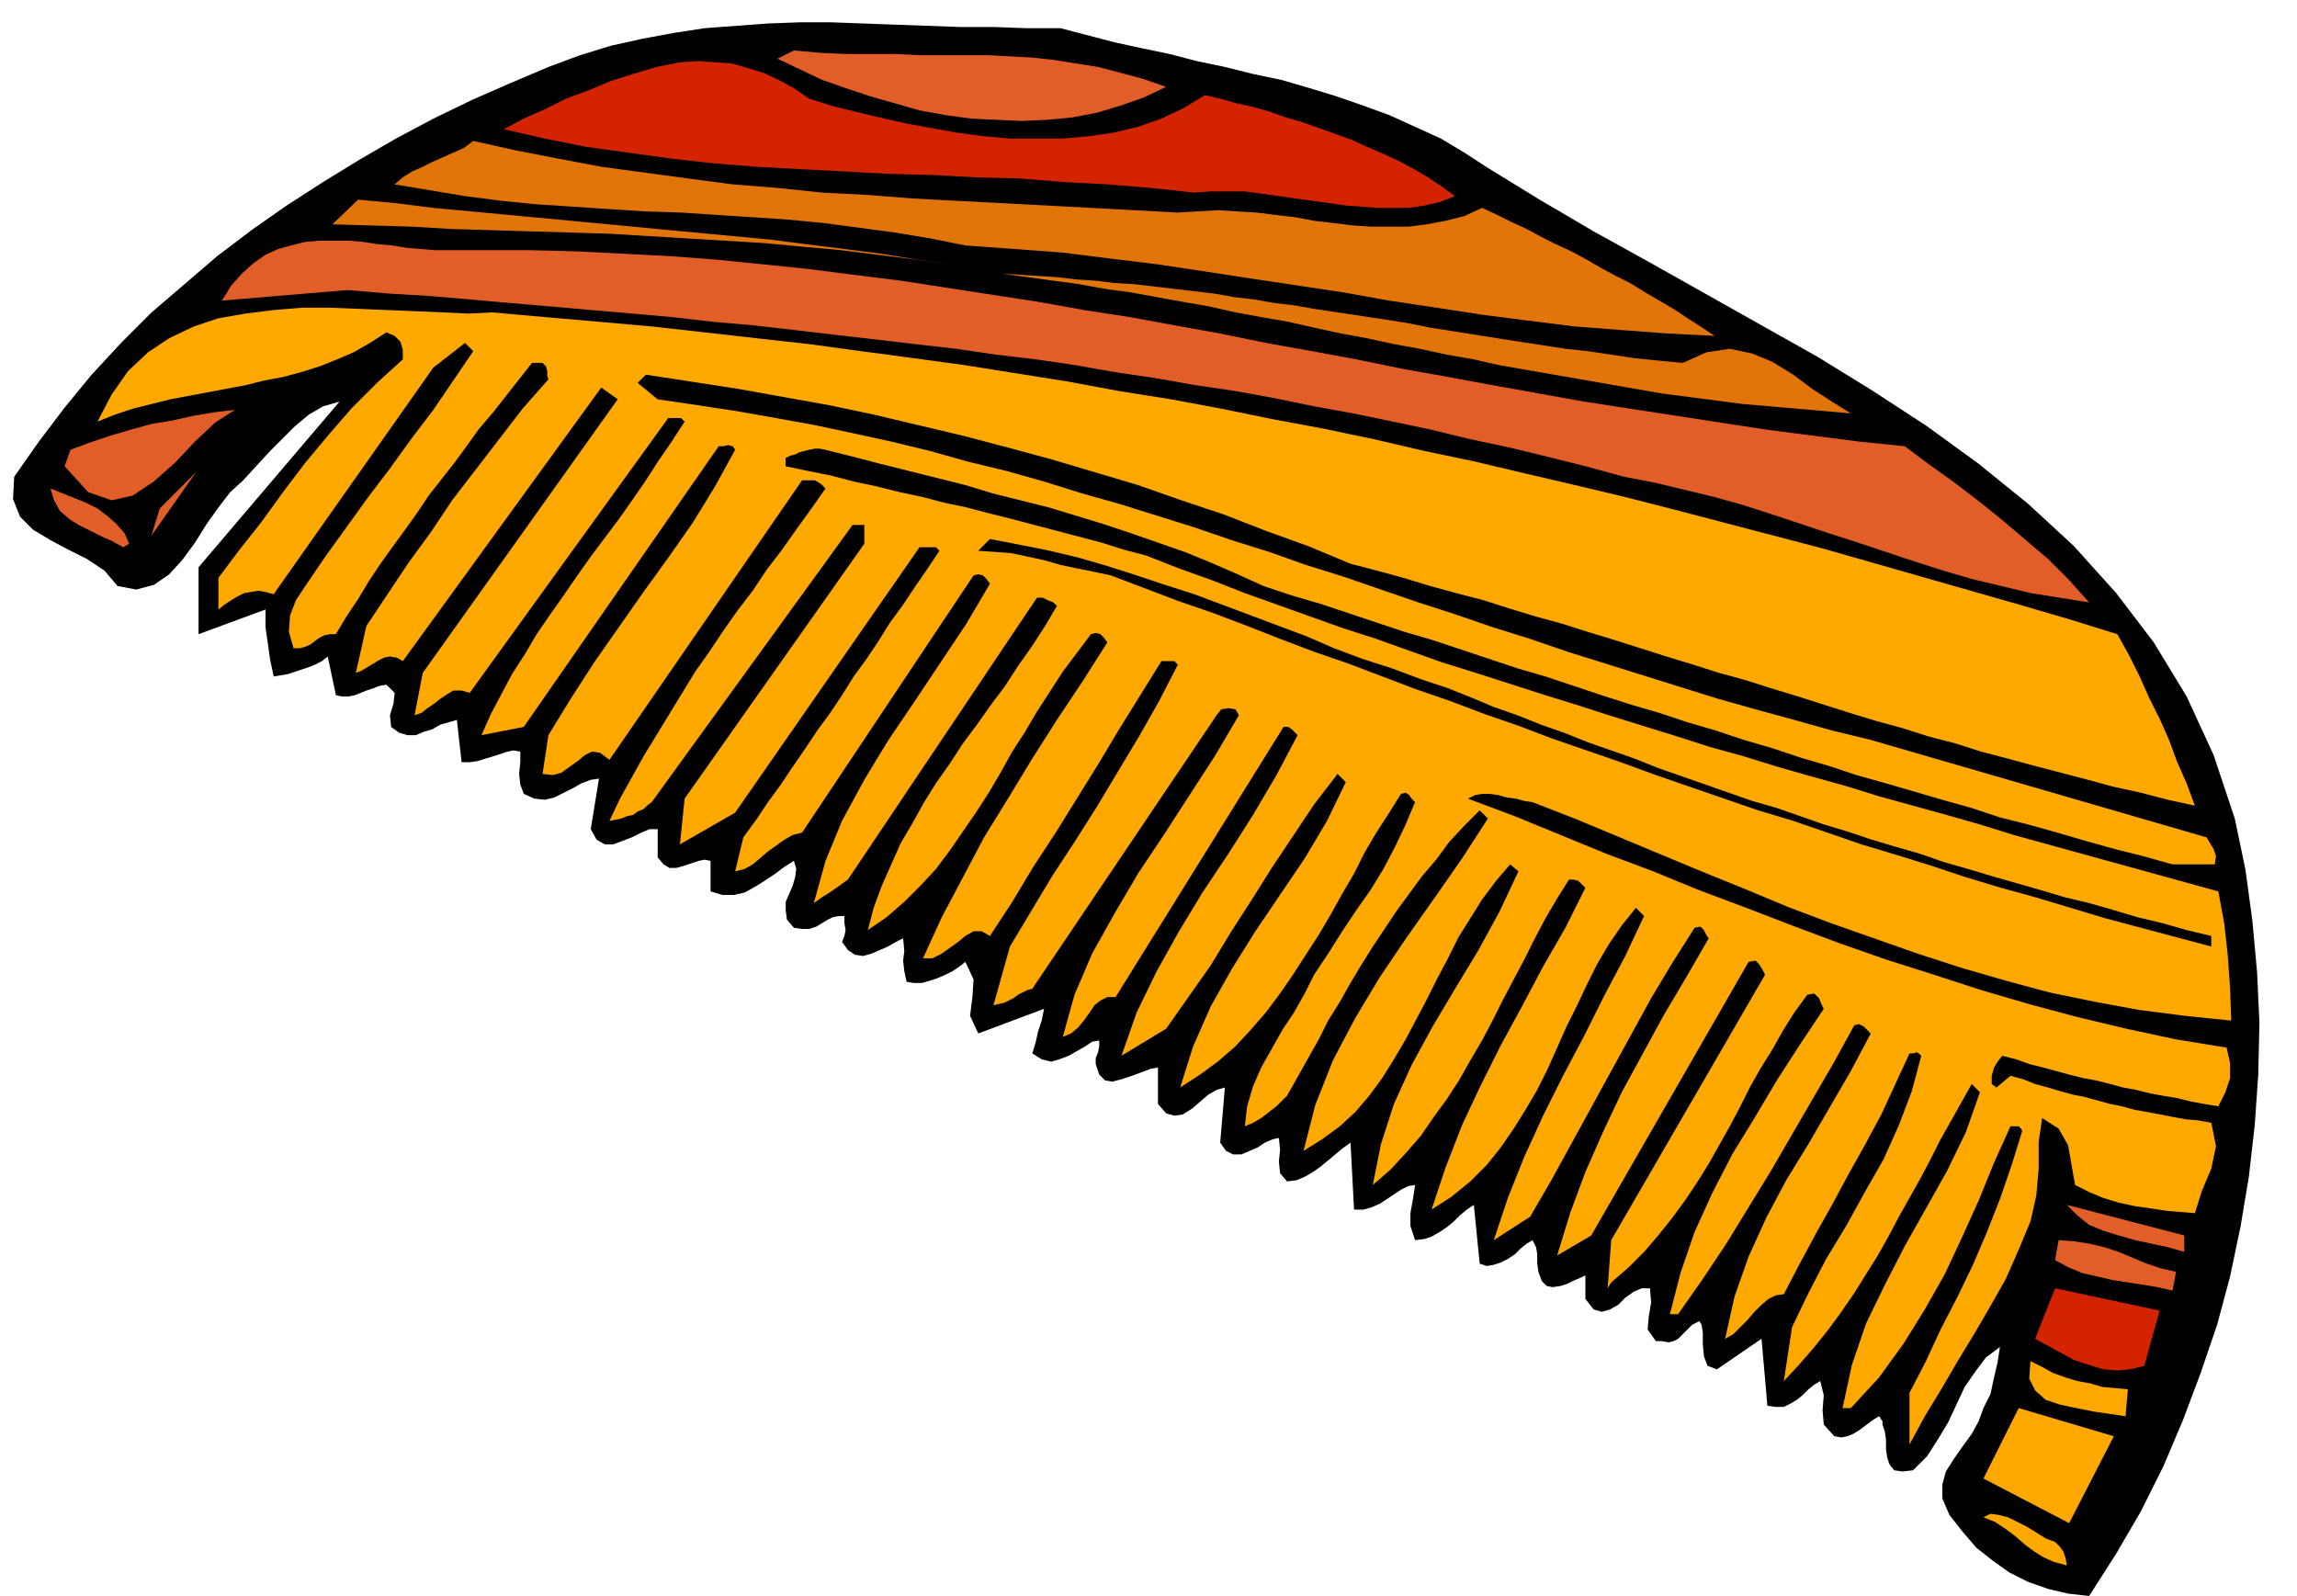 <svg xmlns="http://www.w3.org/2000/svg" width="1.956in" height="1.359in" fill-rule="evenodd" stroke-linecap="round" preserveAspectRatio="none" viewBox="0 0 1956 1359"><style>.pen1{stroke:none}.brush2{fill:#000}.brush3{fill:#e25e28}.brush4{fill:#ffa800}.brush5{fill:#e2750a}.brush6{fill:#d32300}</style><path d="m467 57 27-10 26-8 27-6 27-5 26-4 27-2 27-2 27-1h27l27 1 27 1 28 1 28 1h28l28 1h29l23 6 23 6 23 5 24 5 23 6 24 5 24 6 24 5 24 7 23 7 23 8 22 8 22 10 22 10 20 12 20 13 44 27 46 27 47 26 48 27 48 27 48 27 47 29 46 30 44 32 42 34 39 36 36 40 32 42 28 46 23 50 18 54 9 43 6 44 4 44 2 43-1 44-3 43-5 44-7 42-9 43-11 41-14 41-15 40-17 40-19 38-21 36-23 36-18-2-17-4-17-6-16-8-14-10-14-11-12-14-11-14-6-14v-12l3-11 7-11 7-10 8-11 6-11 4-11 6-12 3-14 3-13 2-13-12 9-9 12-9 13-7 15-7 15-9 15-9 14-12 12-9 1-7-1-4-5-2-6-1-7v-8l-1-7-2-6v-3l-1-1-1-2-1-1-5 3-4 3-4 3-4 3-5 3-5 2-5 1-6-1-9-10-1-12 1-13-3-12-5 3-5 4-5 5-5 4-5 3-6 3h-7l-7-1-5-57-38 26-8-3-3-8-1-10v-10l-1-7-2-3-6 3-12 12-4 2-4 1-6-1h-5l-7-10 1-11 2-12-1-12h-7l-7 3-7 5-6 6-7 4-7 2-7-2-7-9v-20l-4 2-5 2-6 3-6 2-7 1-5-1-4-4-3-8-1-7v-8l-1-6-3-6-5 3-5 4-5 5-6 4-6 3-6 2-6 1-6-2-5-50-6 4-6 5-5 5-6 5-6 4-7 4-6 2-8 1-4-12v-11l2-11 2-13-6 1-6 3-6 4-6 4-6 4-7 3-7 2h-8l-3-57-7 5-6 5-6 5-6 5-7 5-7 4-7 3-8 1-6-7-1-10 1-10-1-10-5 1-7 3-6 4-7 3-7 3h-7l-6-3-5-7 4-47-7 2-7 4-7 6-7 6-8 5-7 1-7-2-7-8v-31l-6 1-8 3-8 3-9 3-8 2-6-1-5-5-3-9v-5l2-5 1-5v-5l-6 1-6 4-7 4-7 4-8 3-7 2-8-2-8-5 3-10 2-9 3-9 2-10-56 21-7-15 2-16 1-15-7-15-5 4-6 4-6 3-7 3-6 2-7 2h-7l-6-1-2-9-1-9 1-8-1-11-6 3-7 4-7 3-7 3-7 2-7-1-6-4-5-7 2-5 1-5-1-6v-6h-5l-5 1-4 2-5 3-5 3-6 2h-6l-7-1-6-7-1-8v-7l3-7 3-7 2-7 1-7-2-7-8 5-8 6-9 6-8 5-9 5-9 2h-10l-10-3v-26l-5-1-5 1-6 2-6 2-7 2h-6l-5-3-5-6v-24h-7l-7 3-8 4-8 3-8 3h-7l-7-4-5-9 7-43-7 1-8 3-7 4-8 4-8 4-8 2-9-1-9-4-3-8-1-9 1-10v-9l-6-1-5 1-6 2-6 2-7 2-6 2-7 1h-7l-4-36-7 2-7 2-7 4-7 2-7 3h-7l-7-2-7-5-1-10 3-10 1-9-7-7-6 1-5 2-6 2-5 2-5 2-5 1h-6l-5-1-7-33-5 4-6 3-5 2-6 2-6 2-6 2-6 1-6 1-3-14-2-14-2-14v-15l-57 21v-57l120-141-14 4-12 7-12 10-11 11-11 11-11 12-11 12-11 10-10 13-10 14-10 16-11 15-11 12-13 9-15 4-16-3-11-13-15-10-16-8-15-8-15-9-11-11-6-15 1-19 21-30 22-29 23-28 25-27 26-26 28-24 28-24 29-22 30-21 31-20 31-19 31-18 32-17 33-16 32-14 33-14z" class="pen1 brush2"/><path d="m43 416 10 4 10 4 10 4 10 5 8 6 8 7 7 8 4 9-5 3-9-5-9-4-10-5-10-5-8-5-8-7-5-9-3-10zm17-33 16-6 18-6 17-5 18-5 18-3 18-4 18-3 17-2-17 11-17 16-17 18-18 16-18 12-18 4-20-7-20-22 5-14z" class="pen1 brush3"/><path d="m419 266 45 4 46 4 45 4 45 5 44 5 45 5 44 6 45 6 44 6 44 7 44 7 43 8 44 7 43 8 44 9 43 8 43 9 43 10 43 9 42 10 43 10 42 10 43 11 42 11 42 11 42 11 42 12 42 12 42 12 42 12 41 12 42 13 10 18 9 18 8 18 9 18 8 18 7 19 8 18 7 19-23-5-23-6-23-5-22-6-23-6-23-6-22-6-23-6-22-7-23-6-22-7-22-6-23-7-22-7-22-7-23-7-22-7-22-6-22-7-23-7-22-7-22-7-23-7-22-7-22-6-23-7-22-7-23-6-22-6-23-7-22-6-23-6-36-15-36-13-36-14-36-12-37-13-37-11-37-11-37-10-38-10-38-9-38-9-38-8-39-7-39-7-39-6-39-6-7 7 17 14 34 5 33 5 34 6 33 6 33 7 32 7 33 8 32 9 33 8 32 9 32 10 32 9 32 10 32 10 32 11 32 10 31 11 32 10 32 11 32 11 31 10 32 11 32 10 32 11 32 10 32 10 32 10 32 10 32 9 33 9 32 9 33 8 286 83 3 5 3 5 2 6-1 7h-36l-25-7-24-6-25-7-24-7-25-7-24-6-24-8-25-7-24-7-24-7-25-7-24-8-24-7-24-8-24-7-24-8-24-7-24-8-24-7-25-8-24-8-24-8-24-7-24-8-24-8-24-8-24-7-24-8-24-8-24-8-24-7-24-8-22-10-23-10-22-9-23-8-23-8-24-8-23-7-23-7-24-6-24-6-23-7-24-6-24-6-24-6-23-6-24-6-5-1h-4l-5 1-4 1-4 1-4 2-4 1-4 2v7l19 4 20 4 19 5 19 4 20 5 19 4 19 5 19 4 19 5 20 5 19 5 19 5 19 5 19 5 19 6 19 5 28 11 28 10 28 11 28 10 28 10 28 10 28 9 28 10 28 10 29 9 28 9 28 9 29 9 28 9 29 9 29 9 28 9 29 8 29 9 28 8 29 8 29 9 29 8 29 8 28 8 29 9 29 8 29 8 29 8 29 8 29 8 29 8 5 27 3 27 2 28 1 28-39-4-39-5-38-7-39-8-37-10-38-11-37-12-37-13-37-13-37-14-36-15-37-15-36-15-36-15-36-15-36-14-7-1-7-2-8-1-7-2-7-1h-7l-6 1-6 3 40 15 39 16 39 16 40 15 39 16 40 15 39 15 40 15 40 14 41 13 40 13 41 12 41 11 42 10 42 9 43 7 3 13v13l-4 12-6 12-12-2-11-2-12-3-12-2-11-2-12-3-11-2-11-3-12-3-11-2-12-3-11-3-11-3-12-3-11-4-12-3-4 5-3 5-2 7v7l4 3 12-10 11 3 10 4 11 3 10 3 11 3 10 2 11 3 11 3 10 2 11 3 11 2 11 2 10 2 11 2 11 1 11 2 4 20-4 19-8 19-6 19-12-1-12-1-13-2-14-2-14-3-13-4-12-5-12-6-3-17-3-17-8-14-14-9-3 20v23l-2 23-5 22-10 24-11 25-13 23-14 24-14 23-14 24-14 23-13 24v-44l14-27 13-28 14-27 13-27 12-28 11-28 10-29 9-29-1-2-2-2h-7l-14 31-13 32-14 31-15 32-17 30-18 29-21 29-24 26h-7l8-37 12-35 16-33 17-33 18-32 18-32 16-33 12-34-7-7-9 16-9 16-9 16-8 16-9 17-9 16-9 16-9 17-9 16-10 16-10 16-11 16-11 15-12 15-13 15-13 14 7-46 14-29 15-29 17-28 16-29 16-28 13-29 11-29 8-30-2-2-2-1-3 1h-3l-12 26-12 26-14 26-14 25-14 26-14 25-14 26-13 25-7 1-6 3-6 5-6 6-6 7-6 6-6 6-7 4 8-36 12-34 15-33 17-32 19-31 18-31 18-31 17-32-3-3-3-3-4-2-4 1-17 31-18 31-18 31-18 31-19 31-19 31-20 30-21 30h-7l9-35 12-35 15-33 17-33 19-31 19-32 20-31 20-30-2-4-2-5-4-4-6 1-11 15-10 16-9 16-10 16-9 16-8 16-9 17-9 16-9 16-10 16-10 15-11 15-12 15-12 14-13 13-15 13-3 5 3-41 131-226-2-4-3-5-3-3-6 1-134 233-29 17 11-36 13-35 15-34 16-34 18-33 18-33 19-32 19-33-2-3-2-4-3-3-5 1-19 30-18 30-17 31-17 31-17 31-17 31-17 31-18 31-31 20 12-36 14-35 16-35 17-34 18-34 17-34 18-34 16-34-7-7-12 15-11 16-10 17-9 18-8 17-9 18-8 18-8 18-9 18-10 17-10 16-11 16-12 15-14 14-16 13-17 11 12-36 14-36 16-34 17-34 18-33 18-34 19-33 17-34-3-3-3-3-4-1h-4l-10 16-10 17-9 17-9 18-9 17-9 17-9 18-9 17-10 17-9 16-11 17-11 15-11 16-13 15-13 14-15 13 7-35 11-34 15-33 18-33 19-32 20-33 18-33 16-34-7-6-12 14-12 16-10 16-10 16-9 18-9 17-9 18-9 17-9 17-10 17-10 16-11 15-12 14-13 12-15 11-16 10 10-39 15-38 19-36 21-35 23-34 24-34 23-33 22-34-7-7-13 13-13 14-11 15-12 14-11 15-11 15-10 15-10 15-10 16-9 15-9 16-10 16-8 16-9 16-9 16-9 16-4 4-5 5-4 3-5 4-4 3-5 3-4 2-5 2 2-17 5-17 7-16 9-16 9-16 10-15 9-16 8-16 12-18 12-19 12-18 12-17 11-18 10-19 9-19 8-19-3-3-2-3-3-2-4 1-10 16-11 17-10 17-9 18-10 17-10 18-10 17-11 17-11 17-11 16-12 16-13 15-13 14-15 13-15 11-17 11 11-35 15-34 18-32 20-32 21-31 21-31 19-32 16-33-7-7-20 26-18 27-18 27-17 27-18 28-17 28-19 27-19 27-38 23 13-37 17-35 19-34 20-33 22-33 21-33 20-34 18-34-3-3-2-2-3-2h-4L950 849h-7l-6 3-5 4-4 6-5 7-5 6-6 5-7 3 10-36 15-35 19-34 20-34 22-33 22-34 22-34 20-34-3-5-6-1-6 1-4 5-157 233-4 1-4 2-4 2-4 3-4 2-4 2-5 1-4 1 14-50 18-30 18-30 19-29 19-30 18-30 18-30 17-30 16-31-3-3h-11l-18 29-18 29-18 30-18 29-18 29-19 29-18 30-19 29-7-4h-7l-7 4-6 5-7 5-7 5-8 4h-8l16-35 18-34 18-34 21-34 20-33 21-33 22-33 21-33-3-4-3-3-4-1-4 1-12 16-12 16-11 17-11 17-10 17-11 17-10 18-10 17-11 17-11 16-11 16-12 16-13 14-14 14-15 13-16 11 5-19 7-19 8-18 8-18 10-17 10-18 10-16 12-17 11-17 12-16 12-17 12-16 11-17 12-17 11-17 10-17-3-3-5-2-4-2h-5L722 749l-7 5-7 5-8 5-7 5 10-36 14-34 19-35 20-33 23-34 22-33 22-33 20-34-3-4-3-3-4-1-4 1-146 219-8 2-7 4-7 5-7 5-7 6-6 5-7 4-8 2 7-29 11-15 10-15 11-15 10-15 11-16 10-15 11-15 10-15 10-16 11-15 10-15 10-16 11-15 10-15 11-16 10-15-3-3h-14L626 692l-47 27 4-39 153-217v-16h-10L555 683l-4 3-3 3-5 2-4 3-5 1-5 2-5 1-5 1 9-19 10-18 10-18 11-18 11-18 11-18 11-18 12-17 12-18 12-17 13-17 12-18 13-17 12-17 13-18 12-17-4-4-5-3h-11L519 647l-8-6-7-1-6 3-6 5-7 5-7 5-7 2-9-1 5-33 19-31 20-31 21-30 21-30 21-29 21-30 19-31 17-31-2-3-4-1-4 1h-4L446 619l-36 7 8-18 9-17 9-17 11-17 10-17 11-16 12-17 11-16 12-17 12-16 12-16 12-17 11-16 11-17 11-16 11-17-3-3h-11L400 590l-7-2h-7l-5 3-6 4-5 4-6 4-5 4-6 2 7-36 166-233-14-10-169 233-5-3-6-1-5 1-4 2-5 3-5 3-5 3-5 2 9-40 18-27 18-27 19-26 18-27 20-26 20-26 20-26 22-25-1-3v-4l-1-4-3-3h-9l-11 14-11 14-11 14-12 14-10 14-11 15-11 14-11 14-10 15-10 14-11 15-10 14-10 15-9 15-10 15-9 15h-5l-5 1-4 2-4 3-4 3-5 2-4 1h-5l-4-14 1-14 5-13 8-12 17-25 18-25 18-25 19-25 18-25 19-25 17-25 17-25-7-7-27 21-136 193-7-2-6-1-6 1-6 1-6 3-5 3-6 4-5 4v-27l18-24 19-24 18-25 19-25 20-24 20-23 21-21 22-20v-8l-2-7-5-5-7-3-14 9-14 8-14 6-15 6-16 5-15 4-16 3-16 4-16 3-16 3-16 3-16 3-16 4-16 4-15 5-15 6 12-23 14-20 17-16 18-12 21-10 21-7 23-4 24-3 24-2h24l25 1 24 1 24 1 23 1 22 1 20-1z" class="pen1 brush4"/><path d="m167 402-38 54 7-23 31-31zm202-189h81l40 1 40 2 39 2 40 3 40 4 39 4 39 5 40 5 39 6 39 6 39 6 39 7 39 6 38 7 39 7 39 8 39 7 38 7 39 8 39 7 38 7 39 7 39 7 39 6 39 6 39 6 39 6 39 5 39 5 39 4 20 15 21 15 21 16 20 16 20 17 20 17 18 18 17 19-25-4-25-4-25-6-25-6-24-7-25-8-24-8-24-8-25-8-24-8-24-8-25-8-25-7-25-6-25-6-26-5-33-9-32-8-33-8-33-7-33-8-33-7-34-7-33-6-34-7-33-6-34-5-34-6-34-5-34-6-34-5-34-4-34-5-35-4-34-4-35-4-34-4-35-4-34-3-35-4-34-3-35-3-34-3-35-3-34-3-35-3-34-2-35-3-107 9 8-13 9-10 10-9 10-7 11-5 11-3 12-3 12-1h25l12 1 13 2 12 1 12 2 12 1 11 1z" class="pen1 brush3"/><path d="m305 170 32 3 32 4 32 3 32 3 32 3 32 3 32 3 31 3 32 3 32 3 32 3 31 4 32 4 31 4 31 5 31 5-32-5-32-4-32-4-33-3-32-3-33-2-33-2-33-2-33-2-33-1-34-1-33-1-34-1-34-2-34-1-34-1 22-21zm98-50 36 8 36 7 37 7 37 5 37 5 38 5 38 3 38 4 39 2 38 3 38 2 38 2 38 2 38 2 37 2 37 2 17-1 17-1 16 1 17 1 16 2 17 2 16 3 17 2 16 2 16 1h32l15-2 16-3 16-4 15-7 13 6 12 6 13 6 13 7 12 6 13 6 13 7 12 7 13 7 12 6 13 8 12 7 12 7 12 8 11 7 12 8-40-2-40-3-39-3-40-5-39-5-39-6-40-6-39-7-40-6-40-6-39-6-40-6-41-5-40-5-41-3-41-3-30-6-30-5-30-4-30-4-31-3-30-2-31-2-30-2-31-1-31-2-30-2-31-2-30-3-31-4-30-5-30-5 7-6 8-5 9-4 8-4 9-4 9-4 9-4 8-6z" class="pen1 brush5"/><path d="m579 53 16-1 14 1 14 1 14 4 13 4 13 6 13 7 13 9 19 6 20 5 21 5 22 5 22 4 22 4 23 3 22 2h45l22-2 21-3 21-5 20-7 19-9 18-11 13 3 14 4 14 3 14 4 14 5 14 4 14 5 14 5 14 5 13 6 14 6 13 6 13 7 12 7 12 8 11 8-13 5-13 3-13 2h-27l-13-1-14-1-14-2-14-2-15-2-14-2-14-2-15-2h-29l-14 1-37-4-37-3-37-2-37-3-38-1-37-2-38-1-37-2-38-2-37-2-37-3-36-4-36-5-36-5-35-7-35-8 17-9 18-8 18-9 19-7 19-8 19-6 20-6 20-4z" class="pen1 brush6"/><path d="m676 43 23 2 22 1h42l20 1h58l19 1 19 1 18 2 19 3 19 3 19 5 19 5 20 7-19 9-20 7-20 6-21 4-21 2-22 1-22-1-21-1-22-3-22-4-21-6-21-6-21-7-20-7-19-9-19-9 14-7z" class="pen1 brush3"/><path d="m819 226 17 4-17-4z" class="pen1" style="fill:#992600"/><path d="m843 459 26 5 25 5 25 6 24 7 25 8 24 8 25 8 24 9 24 9 24 9 24 9 23 10 24 9 25 8 24 9 24 8 20 8 19 8 20 7 20 8 20 7 20 8 20 7 20 7 20 8 20 7 20 7 20 7 20 7 21 6 20 7 20 7 20 6 21 7 20 6 21 6 20 7 21 6 20 6 21 6 21 6 20 6 21 5 21 6 20 6 21 5 21 6 21 5v9l-30-8-30-8-30-8-30-9-30-9-29-8-30-9-30-10-29-9-30-9-29-10-29-10-30-9-29-10-29-10-29-10-30-11-29-10-29-10-29-11-29-10-29-11-29-10-29-11-29-11-29-10-29-11-28-11-29-11-29-10-29-11-29-11-14-3-15-3-14-3-14-4-14-3-14-3-14-1-14-1 10-10z" class="pen1 brush2"/><path d="m1119 263 20 3 20 3 20 3 19 3 20 4 19 3 19 3 19 3 19 3 20 3 19 3 19 2 20 3 20 3 20 2 21 2 20-9 20-3 19 4 17 7 18 11 16 12 17 11 16 10-23-2-23-2-23-2-23-2-23-3-23-3-23-3-23-4-23-4-23-4-23-4-23-4-23-4-22-5-23-4-23-5-22-4-23-5-22-4-23-5-22-5-23-4-22-4-22-5-23-4-22-4-22-4-22-3-22-4-22-3-22-3-22-3 16 1 15 1 16 1 17 2 16 1 16 2 17 1 17 2 17 2 17 2 17 2 17 3 17 2 17 3 17 2 17 3z" class="pen1 brush5"/><path d="m1750 1313 4 4 3 4 2 6 1 6-11-3-9-4-8-5-8-6-8-7-8-6-9-6-10-4 6-3 7 1 8 2 8 4 8 4 8 5 8 5 8 3zm50-90-38 74-73-38 30-60 81 24zm-71-64 10 5 9 5 11 4 10 3 11 2 10 3 11 1 11 1-2 23-13-2-14-2-15-3-14-3-12-4-9-8-5-10 1-15z" class="pen1 brush4"/><path d="m1839 1116-13 47-12 3-11 1-12-1-13-4-12-4-11-6-11-6-11-6 17-43 89 19z" class="pen1 brush6"/><path d="m1753 1056 13 1 13 2 13 3 12 4 12 5 12 5 12 4 13 3-3 16-13-3-12-2-13-2-13-2-13-3-13-3-12-5-11-6 3-17zm107-4v14l-14-4-14-3-14-3-14-4-13-4-12-5-10-8-9-9 100 26z" class="pen1 brush3"/><path d="m1779 1306 40-76-40 76zm64-137 7-13-7 13z" class="pen1 brush5"/></svg>
